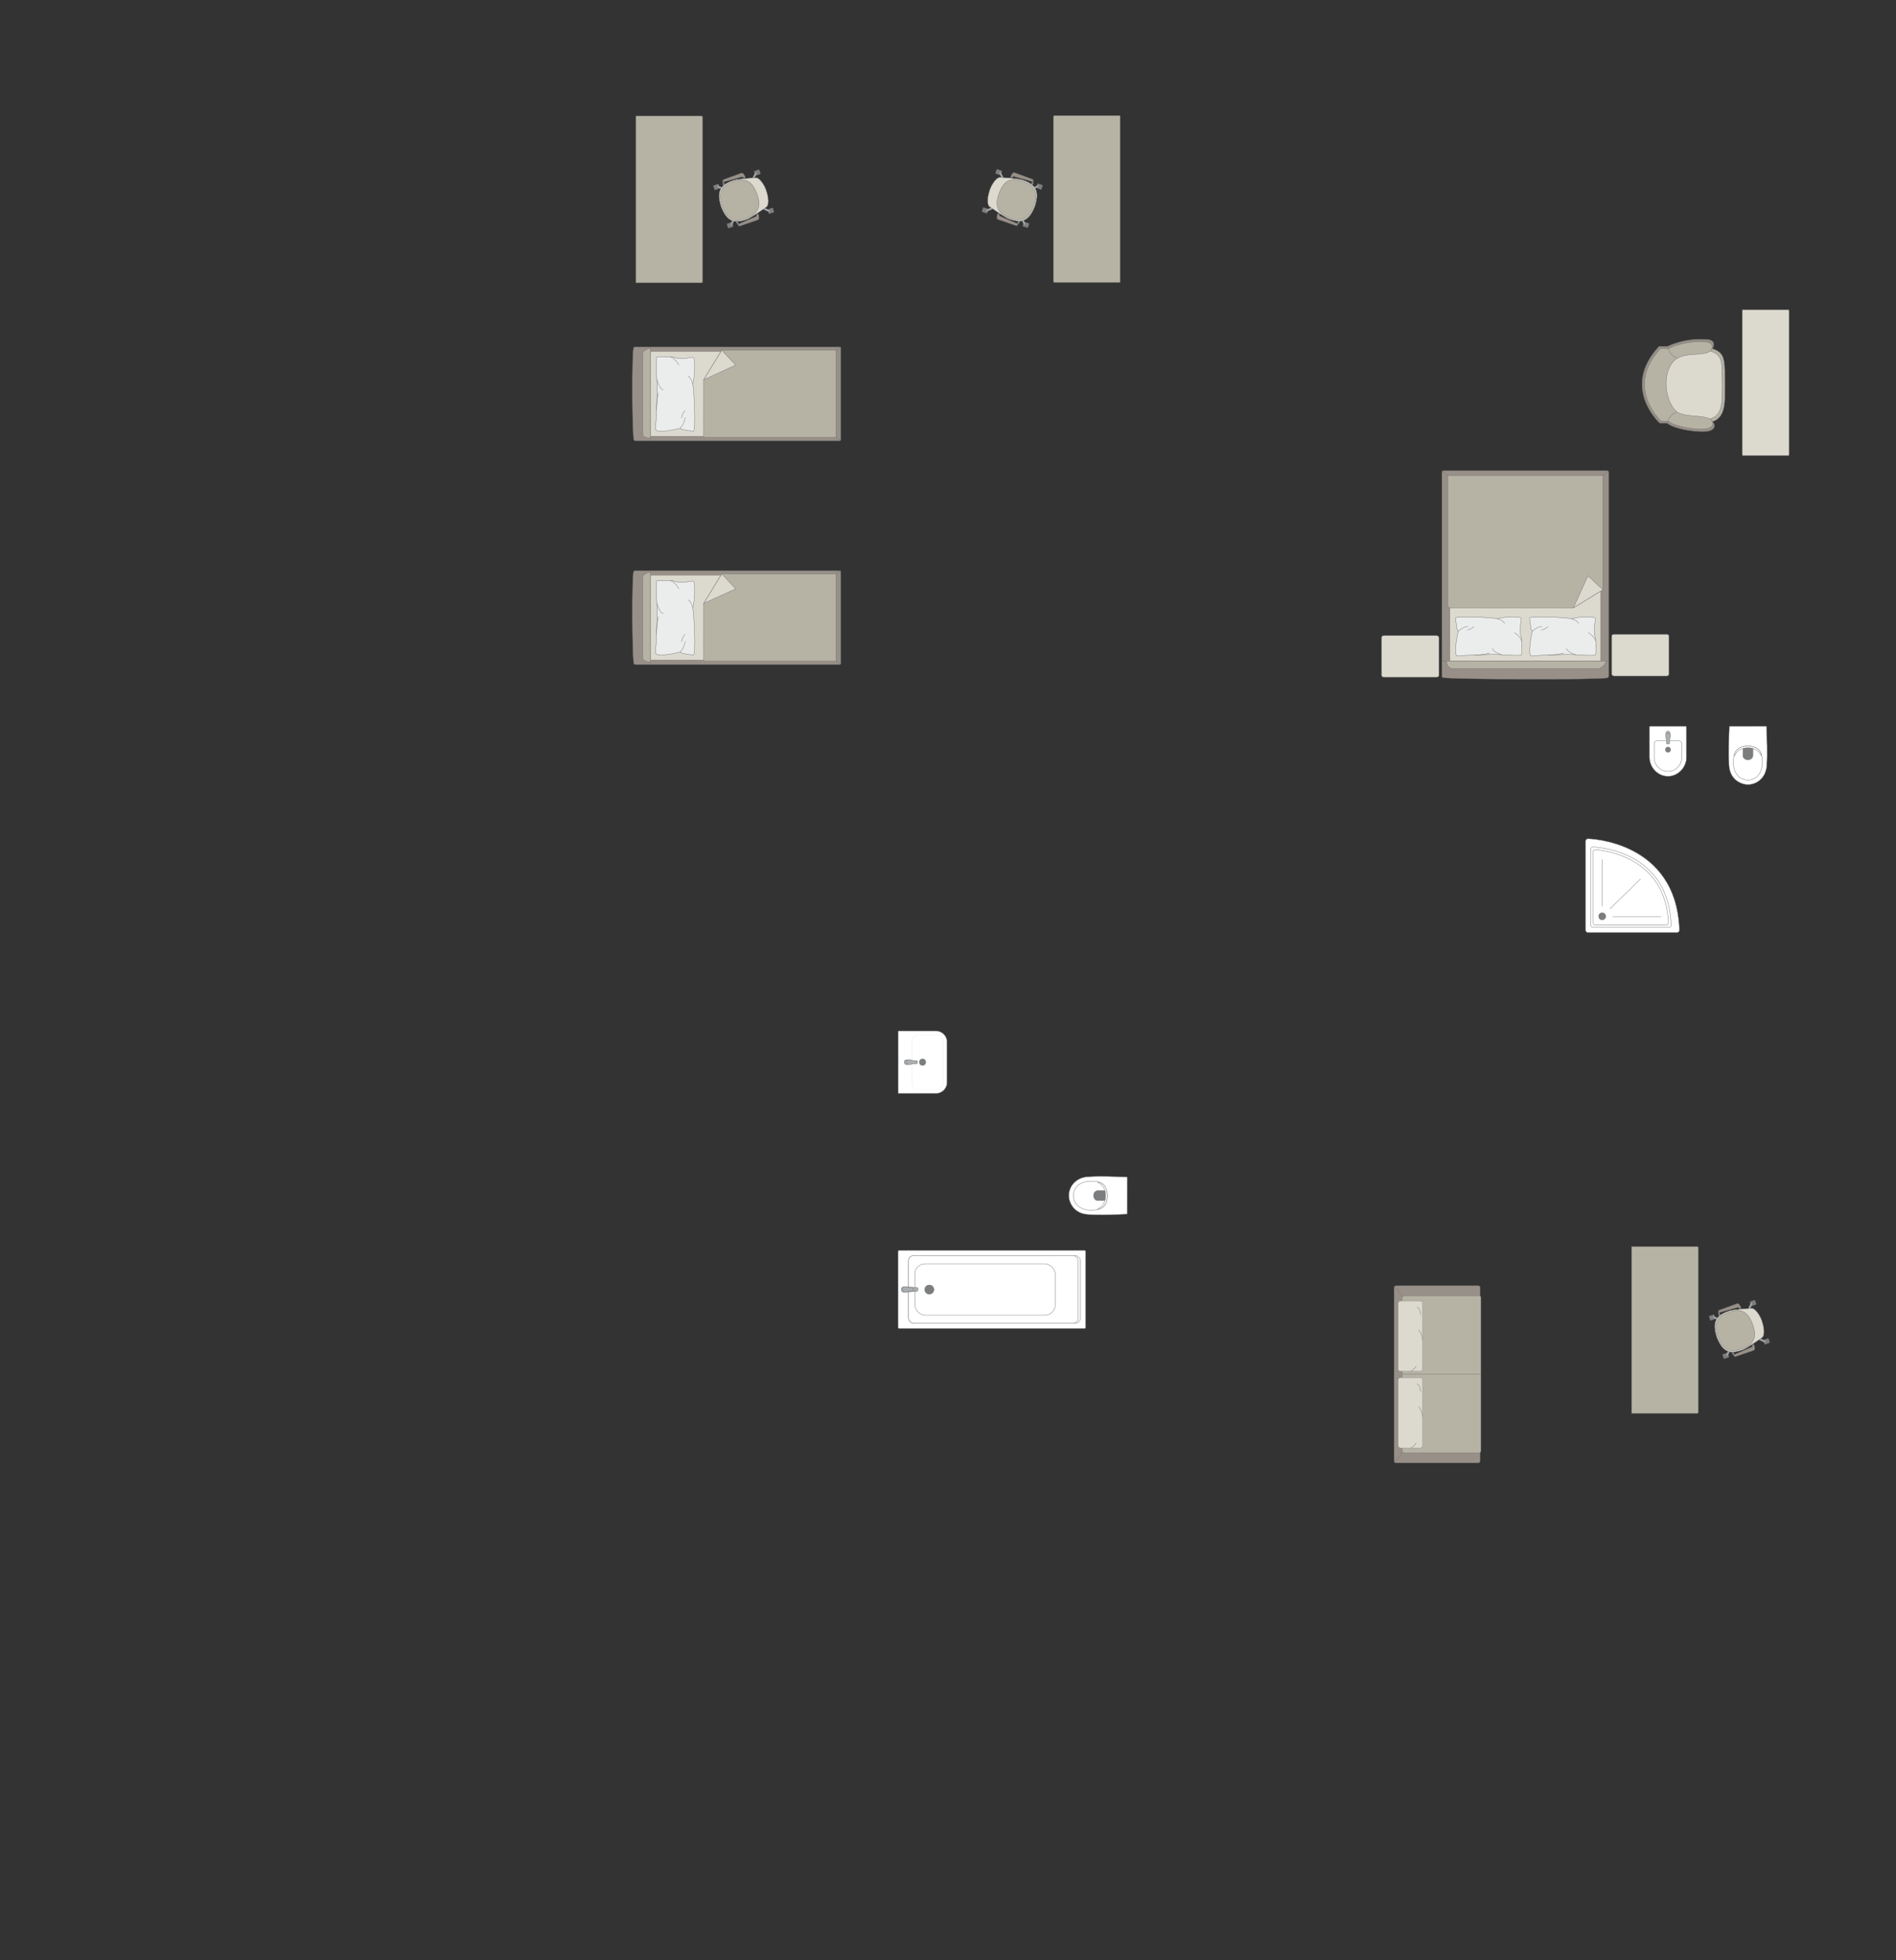 <?xml version="1.0" encoding="UTF-8"?>
<!DOCTYPE svg PUBLIC "-//W3C//DTD SVG 1.1//EN" "http://www.w3.org/Graphics/SVG/1.1/DTD/svg11.dtd">
<!-- Creator: CorelDRAW -->
<svg xmlns="http://www.w3.org/2000/svg" xml:space="preserve" width="181.878mm" height="187.994mm" version="1.1" style="shape-rendering:geometricPrecision; text-rendering:geometricPrecision; image-rendering:optimizeQuality; fill-rule:evenodd; clip-rule:evenodd"
viewBox="0 0 23311.69 24095.58"
 xmlns:xlink="http://www.w3.org/1999/xlink"
 xmlns:xodm="http://www.corel.com/coreldraw/odm/2003">
 <rect x="0" y="0" width="23311.69" height="24095.58" fill="#333333" stroke="none"/>
 <defs>
  <style type="text/css">
   <![CDATA[
    .str0 {stroke:#727271;stroke-width:4.51;stroke-miterlimit:22.926}
    .str2 {stroke:#727271;stroke-width:4.51;stroke-linejoin:round;stroke-miterlimit:22.926}
    .str1 {stroke:#727271;stroke-width:4.51;stroke-linecap:round;stroke-miterlimit:22.926}
    .str3 {stroke:#727271;stroke-width:4.51;stroke-linecap:round;stroke-linejoin:round;stroke-miterlimit:22.926}
    .fil2 {fill:none}
    .fil7 {fill:#EBECEC}
    .fil3 {fill:#DCD9CF}
    .fil1 {fill:#B6B3A5}
    .fil5 {fill:#AAAEB1}
    .fil0 {fill:#989088}
    .fil4 {fill:#7C7D7E}
    .fil6 {fill:white}
   ]]>
  </style>
 </defs>
 <g id="мебель">
  <g id="_2618301253376">
   <rect class="fil0 str0" transform="matrix(2.64351E-14 -0.998 0.815 2.1584E-14 17140.1 17984)" width="2183" height="1299.08" rx="27.3" ry="27.3"/>
   <rect class="fil1 str0" transform="matrix(2.65069E-14 -1.001 0.818 2.16598E-14 17240.9 17860.4)" width="1929.79" height="1183.89" rx="26.6" ry="26.6"/>
   <line class="fil2 str0" x1="17240.87" y1="16894.72" x2="18209.09" y2= "16894.72" />
   <line class="fil2 str0" x1="17145.24" y1="17975.63" x2="17246.35" y2= "17851.43" />
   <line class="fil2 str0" x1="17145.26" y1="15813.98" x2="17246.39" y2= "15937.97" />
   <g>
    <rect class="fil3 str1" transform="matrix(1.78927E-14 -0.676 0.63 1.66741E-14 17189.8 17800.8)" width="1280.04" height="479.85" rx="44.35" ry="44.35"/>
    <path class="fil2 str1" d="M17443.93 17292.2c0,0 37.95,44.81 47.99,121.78"/>
    <path class="fil2 str1" d="M17346.75 17800.79c0,0 46.98,-26.7 64.55,-61.86"/>
    <path class="fil2 str1" d="M17466.3 17105.56c0,0 -0.76,-67.05 -42.39,-95.64"/>
   </g>
   <g>
    <rect class="fil3 str1" transform="matrix(1.78927E-14 -0.676 0.63 1.66741E-14 17189.8 16858)" width="1280.04" height="479.85" rx="44.35" ry="44.35"/>
    <path class="fil2 str1" d="M17443.93 16349.38c0,0 37.95,44.82 47.99,121.79"/>
    <path class="fil2 str1" d="M17346.75 16857.98c0,0 46.98,-26.7 64.55,-61.86"/>
    <path class="fil2 str1" d="M17466.3 16162.75c0,0 -0.76,-67.05 -42.39,-95.64"/>
   </g>
  </g>
  <path class="fil1 str0" d="M20867.2 17375.08l-807.41 0 0 -2050.76 807.41 0c7.09,0 12.87,5.78 12.87,12.87l0 2025.02c0,7.09 -5.78,12.87 -12.87,12.87z"/>
  <g id="_2618301257792">
   <rect class="fil4 str2" transform="matrix(0.02 0.057 -0.057 0.02 21074.2 16157.8)" width="972.15" height="1113.46" rx="48.09" ry="48.09"/>
   <rect class="fil4 str2" transform="matrix(0.02 0.057 -0.057 0.02 21240.5 16628.4)" width="972.15" height="1113.46" rx="48.09" ry="48.09"/>
   <rect class="fil4 str2" transform="matrix(0.02 0.057 -0.057 0.02 21575.6 15980.6)" width="972.15" height="1113.46" rx="48.09" ry="48.09"/>
   <rect class="fil4 str2" transform="matrix(0.02 0.057 -0.057 0.02 21742 16451.1)" width="972.15" height="1113.46" rx="48.09" ry="48.09"/>
   <rect class="fil4 str2" transform="matrix(0.017 0.048 -0.049 0.017 21080.3 16175.2)" width="435.21" height="1299.97"/>
   <rect class="fil4 str2" transform="matrix(0.017 0.048 -0.049 0.017 21246.7 16645.8)" width="435.21" height="1299.97"/>
   <rect class="fil4 str2" transform="matrix(0.017 0.048 -0.049 0.017 21748.1 16468.5)" width="435.21" height="1299.97"/>
   <rect class="fil4 str2" transform="matrix(0.017 0.048 -0.049 0.017 21581.7 15998)" width="435.21" height="1299.97"/>
   <path class="fil5 str0" d="M21540.84 16015.75l0 0c5.15,2.45 6.92,9.46 4.05,15.6l-36.08 76.94c-2.88,6.15 -10.09,8.86 -15.24,6.4l0 0c-5.14,-2.46 -7.55,-9.75 -4.58,-15.85l37.16 -76.43c2.97,-6.1 9.54,-9.11 14.69,-6.65z"/>
   <path class="fil5 str0" d="M21711.68 16499.03l0 0c2.46,-5.15 -0.56,-11.71 -6.65,-14.68l-76.43 -37.18c-6.1,-2.97 -13.41,-0.55 -15.87,4.6l0 0c-2.46,5.14 0.26,12.33 6.41,15.21l76.94 36.09c6.14,2.88 13.14,1.1 15.6,-4.05z"/>
   <path class="fil5 str0" d="M21229.2 16669.59l0 0c-5.15,-2.46 -6.93,-9.46 -4.05,-15.61l36.08 -76.94c2.87,-6.14 10.07,-8.86 15.23,-6.4l0 0c5.15,2.46 7.55,9.75 4.59,15.85l-37.17 76.43c-2.96,6.1 -9.52,9.13 -14.68,6.66z"/>
   <path class="fil5 str0" d="M21058.22 16185.89l0 0c-2.46,5.15 0.55,11.71 6.65,14.68l76.42 37.18c6.1,2.97 13.41,0.55 15.87,-4.6l0 0c2.46,-5.15 -0.26,-12.33 -6.4,-15.21l-76.94 -36.09c-6.14,-2.88 -13.15,-1.1 -15.6,4.05z"/>
   <path class="fil3 str0" d="M21664.38 16241.42l0 0c44.14,137.21 18.64,192.28 -0.87,204.2 -62.33,42.76 -177.92,124.2 -232.31,146.81 -163.04,60.55 -251.29,29.4 -323.16,-154.34l0 0c-40.53,-135.22 -55.6,-256.58 154.36,-323.16 47.32,-15.88 183.94,-26.98 277.53,-31.24 36.68,-1.41 97.81,77.21 124.46,157.73z"/>
   <path class="fil1 str0" d="M21550.17 16286.01l0 0c34.75,98.31 58.78,228.18 -135.16,296.74l0 0c-140.31,49.6 -232.61,21.08 -292.84,-149.27l0 0c-52.56,-148.71 -27.8,-243.4 133.82,-300.54l0 0c135.79,-48 230.65,-26.65 294.17,153.06z"/>
   <path class="fil0 str0" d="M21384.05 16086.05l21.97 -7.77c0,0 -20.33,-61.87 -48.44,-51.94 -28.11,9.93 -223.01,81.38 -223.01,81.38 -11.95,4.52 -4.29,30.16 9.36,26.49l223.99 -61.92c3.64,-1.06 12.7,1.51 16.12,13.75z"/>
   <path class="fil4 str2" d="M21143.93 16134.21c0,0 -0.63,16.03 8.47,33.65l-14.2 11.71c0,0 -17.65,-30.75 -8.45,-55.24l14.18 9.88z"/>
   <path class="fil5 str0" d="M21147.88 16157.16c0,0 -10.37,7.86 -17.38,3.9 1.96,6.64 4.69,12.82 7.68,18.48l14.23 -11.68 -4.52 -10.7z"/>
   <polygon class="fil4 str2" points="21391.52,16094.17 21388.13,16084.6 21403.35,16079.22 21408.12,16092.73 "/>
   <path class="fil0 str0" d="M21543.67 16537.78l21.97 -7.75c0,0 23.08,60.89 -5.02,70.83 -28.11,9.93 -224.62,76.86 -224.62,76.86 -12.13,3.97 -22.29,-20.76 -9.37,-26.49l213.15 -92.6c3.5,-1.46 8.93,-9.16 3.9,-20.84z"/>
   <path class="fil4 str2" d="M21326.62 16651.22c0,0 -10.39,-11.48 -14.38,-30.9l-18.44 -0.01c0,0 5.46,34.25 28.01,47.51l4.82 -16.6z"/>
   <path class="fil5 str0" d="M21315.28 16630.9c0,0 -13.01,0.41 -15.97,7.9 -2.65,-6.41 -4.27,-12.15 -5.5,-18.43l18.43 -0.04 3.04 10.57z"/>
   <polygon class="fil4 str2" points="21544.38,16526.77 21547.76,16536.34 21562.97,16530.96 21558.19,16517.45 "/>
  </g>
  <g id="_2618301267056">
   <path class="fil6 str1" d="M19524.46 11464.41l1094.73 0c16.19,0 29.4,-13.23 29.4,-29.42 0,0 0,0 0,0 -33.93,-1106.05 -1124.13,-1124.13 -1124.13,-1124.13l0 0c-16.19,0 -29.42,13.24 -29.42,29.4l0 1094.73c0,16.19 13.23,29.42 29.42,29.42z"/>
   <path class="fil6 str0" d="M19584.61 11400.03l937.11 0c13.86,0 25.17,-11.33 25.17,-25.17 0,0 0,0 0,0 -29.04,-946.81 -962.28,-962.29 -962.28,-962.29l0 0c-13.86,0 -25.17,11.33 -25.17,25.17l0 937.12c0,13.84 11.32,25.17 25.17,25.17z"/>
   <path class="fil6 str0" d="M19612.89 11369.95l877.49 0c12.86,0 23.35,-10.51 23.35,-23.37 0,0 0,0 0,0 -33.73,-866.89 -900.85,-901.11 -900.85,-901.11l0 0c-12.88,0 -23.38,10.55 -23.38,23.39l0 877.72c0,12.82 10.5,23.37 23.38,23.37z"/>
   <circle class="fil4 str0" cx="19699.27" cy="11264.62" r="43.18"/>
   <line class="fil2 str1" x1="19796.62" y1="11171.36" x2="20169.83" y2= "10806.07" />
   <line class="fil2 str1" x1="19829.42" y1="11270.87" x2="20420.91" y2= "11270.87" />
   <line class="fil2 str1" x1="19700.49" y1="11140.82" x2="19700.49" y2= "10567.43" />
  </g>
  <g id="_2618301264416">
   <path class="fil6 str0" d="M21265.81 8928.21l447.13 -0.78c3.86,0 6.17,2.79 6.29,6.13 5.83,161.39 13.23,318.33 4.18,465.61 -6.13,171.7 -131.85,241.19 -216.66,245.36 -86,7.9 -242.59,-52.29 -248.4,-245.36 -10.7,-153.79 -1.47,-310.41 4.17,-465.61 0.19,-2.08 0.32,-5.31 3.29,-5.34z"/>
   <path class="fil6 str0" d="M21338.85 9241.82c51.26,-94.87 249.41,-94.87 304.04,0 48.21,95.19 42.99,337.55 -145.94,347.33 -203.83,0 -209.46,-254.31 -158.1,-347.33z"/>
   <path class="fil4 str0" d="M21490.86 9192.22l49.87 0c7,0.03 10.95,5.78 10.97,11.28 0.15,29.44 0.31,58.88 0.46,88.32 -9.56,67.53 -116.47,63.71 -122.66,-0.55 0.17,-29.25 0.35,-58.51 0.51,-87.76 -0.19,-5.33 2.61,-11.11 7.57,-11.27l53.27 -0.03z"/>
   <path class="fil6 str0" d="M21335.7 9276.73l-15.7 16.69c13.24,-65.65 54.4,-119.44 170.6,-122.75 106.33,5.88 154.29,44.81 169.64,121.28l-15.6 -17.29c-25.76,-54.74 -90.64,-83.41 -153.76,-82.44 -59.7,-1.06 -127.39,24.93 -155.18,84.52z"/>
  </g>
  <g id="_2618301269936">
   <path class="fil6 str0" d="M20289.58 8927.81l434.02 0c6.47,0 11.78,5.31 11.78,11.79l0 369.35c0,125.16 -102.37,234.08 -227.51,234.08l0 0c-125.13,0 -227.51,-108.91 -227.51,-234.08l0 -371.93c0,-5.06 4.15,-9.22 9.22,-9.22z"/>
   <path class="fil6 str0" d="M20380.96 9104.14l254.37 0c23.42,0 42.57,19.14 42.57,42.55l0 166.39c0,93.36 -76.38,169.74 -169.74,169.74l-0.03 0c-93.36,0 -169.74,-76.38 -169.74,-169.74l0 -166.39c0,-23.42 19.15,-42.55 42.57,-42.55z"/>
   <ellipse class="fil4 str0" cx="20508.42" cy="9215.62" rx="32.35" ry="32.36"/>
   <g>
    <circle class="fil5 str0" transform="matrix(1.80599E-15 0.08 0.08 -2.48551E-15 20508.1 9012.58)" r="370.21"/>
    <path class="fil5 str0" d="M20488.78 9101.97l0 33.12c0,6.64 7.13,12.06 15.84,12.06l6.87 0c8.72,0 15.84,-5.42 15.84,-12.06l0 -33.26c0,-21.3 35.81,-89.04 -15.84,-89.04l-6.87 0c-48.8,0 -15.84,67.74 -15.84,89.18z"/>
   </g>
  </g>
  <g id="_2618301268928">
   <path class="fil6 str0" d="M13858.4 14923.06l0.78 -447.13c0,-3.86 -2.79,-6.17 -6.13,-6.29 -161.39,-5.83 -318.33,-13.23 -465.61,-4.18 -171.7,6.13 -241.19,131.85 -245.36,216.66 -7.9,86 52.29,242.59 245.36,248.4 153.79,10.7 310.41,1.47 465.61,-4.17 2.08,-0.19 5.31,-0.32 5.34,-3.29z"/>
   <path class="fil6 str0" d="M13544.79 14850.02c94.87,-51.26 94.87,-249.41 0,-304.04 -95.19,-48.21 -337.55,-42.99 -347.33,145.94 0,203.83 254.31,209.46 347.33,158.1z"/>
   <path class="fil4 str0" d="M13594.39 14698.01l0 -49.87c-0.03,-7 -5.78,-10.95 -11.28,-10.97 -29.44,-0.15 -58.88,-0.31 -88.32,-0.46 -67.53,9.56 -63.71,116.47 0.55,122.66 29.25,-0.17 58.51,-0.35 87.76,-0.51 5.33,0.19 11.11,-2.61 11.27,-7.57l0.03 -53.27z"/>
   <path class="fil6 str0" d="M13509.88 14853.17l-16.69 15.7c65.65,-13.24 119.44,-54.4 122.75,-170.6 -5.88,-106.33 -44.81,-154.29 -121.28,-169.64l17.29 15.6c54.74,25.76 83.41,90.64 82.44,153.76 1.06,59.7 -24.93,127.39 -84.52,155.18z"/>
  </g>
  <g id="_2618301271184">
   <path class="fil6 str0" d="M11644.36 12810.56l0 494.94c0,75.17 -61.48,136.66 -136.66,136.66l-461.37 0c-2.42,0 -4.38,-1.96 -4.38,-4.38l0 -760.27c0,-2.42 1.96,-4.38 4.38,-4.38l460.59 0c75.6,0 137.44,61.84 137.44,137.44z"/>
   <rect class="fil6 str0" transform="matrix(2.66633E-15 -0.101 0.162 4.2773E-15 11215.6 13394.4)" width="6674.04" height="2322.65" rx="594.99" ry="594.99"/>
   <circle class="fil4 str0" transform="matrix(4.43952E-15 -0.168 0.167 4.4176E-15 11343.2 13057.6)" r="249.1"/>
   <g>
    <ellipse class="fil5 str0" cx="11146.56" cy="13057.57" rx="29.64" ry="29.59"/>
    <path class="fil5 str0" d="M11235.95 13076.91l33.12 0c6.64,0 12.06,-7.13 12.06,-15.84l0 -6.87c0,-8.72 -5.42,-15.84 -12.06,-15.84l-33.26 0c-21.3,0 -89.04,-35.81 -89.04,15.84l0 6.87c0,48.8 67.74,15.84 89.18,15.84z"/>
   </g>
  </g>
  <g id="_2618301272528">
   <rect class="fil6 str0" x="11041.23" y="15371.36" width="2307.1" height="961.29" rx="14.55" ry="14.53"/>
   <rect class="fil6 str2" x="11170.15" y="15435.61" width="2113.91" height="832.59" rx="65.04" ry="64.38"/>
   <rect class="fil6 str0" x="11170.15" y="15435.61" width="2084.95" height="832.59" rx="64.15" ry="64.38"/>
   <rect class="fil6 str0" x="11247.94" y="15535.9" width="1726.27" height="632.79" rx="129.9" ry="125.56"/>
   <ellipse class="fil4 str0" cx="11426.16" cy="15853.29" rx="56.5" ry="56.48"/>
   <g>
    <path class="fil5 str0" d="M11105.56 15819.87l161.13 5.92c15.82,0.59 21.8,14.21 21.8,26.11l0 0c0,11.22 -9.2,24.06 -19.91,24.54l-163.02 7.49c-13.62,0.62 -24.79,-14.42 -24.79,-32.03l0 0c0,-17.62 11.16,-32.53 24.79,-32.03z"/>
    <path class="fil5 str0" d="M11119.76 15820.4l89.62 9.74c10.25,1.12 21.74,4.78 21.74,21.76l0 0c0,16.52 -13.37,20.7 -21.74,21.61l-87.94 9.69c-11.92,1.31 -25.93,-12.37 -25.93,-31.3l0 0c0,-19.01 13,-32.74 24.25,-31.5z"/>
   </g>
  </g>
  <g id="_2618301275648">
   <g>
    <path class="fil0 str0" d="M7793.9 8158.76c-22.16,-49.35 -28.19,-1084.81 -2.46,-1133.29 0,-5.5 13,-9.98 22.66,-9.98l2506.3 0c9.68,0 17.61,4.49 17.61,9.98l0 1133.58c0,5.5 -7.93,9.98 -17.61,9.98l-2321.39 0 -184.91 0c-9.68,0 -20.2,-4.79 -20.2,-10.28z"/>
    <line class="fil2 str0" x1="7998.79" y1="8169.04" x2="7998.79" y2= "7015.49" />
    <polygon class="fil3 str0" points="7998.79,7069.8 10257.43,7069.8 10257.43,8114.01 7998.79,8114.01 "/>
    <line class="fil2 str0" x1="10332.27" y1="8166.42" x2="10257.43" y2= "8114.01" />
    <line class="fil2 str0" x1="10257.43" y1="7069.8" x2="10331.41" y2= "7017.71" />
    <path class="fil1 str0" d="M7998.79 8136.96c-43.08,-0.27 -92.42,-14.97 -94.3,-40.89l0 -1009.09c0.72,-29.84 94.3,-62.41 94.3,-47.97l0 1097.95z"/>
    <path class="fil1 str0" d="M8874.11 7055.52l1403.9 0 0 1072.62 -1607.79 0c-14.55,-0.5 -18.2,-9.31 -18.2,-17.67 0,-347.6 0,-344.32 0,-691.92 40.63,-66.42 190.68,-311.68 222.1,-363.02z"/>
    <polygon class="fil3 str2" points="8874.12,7055.53 9045.7,7238.54 8652.02,7418.54 "/>
   </g>
   <g>
    <path class="fil7 str3" d="M8061.6 8030.36c-5.55,-11.39 3.36,-83.81 6.7,-125.84 0,0 12.89,-350.26 11.3,-384.57 3.26,-43.44 -22.52,-342.8 -6.11,-374.25 5.55,-16.96 103.6,-8.57 103.6,-8.57 0,0 78.39,-5.82 123.66,10.22 45.28,16.03 127.61,8.84 127.61,8.84 0,0 87.34,-16.76 91.05,-12.6 16.14,2.29 19.16,46.58 19.16,46.58 0,0 11.36,160.18 -20.96,285.55 13.37,21.56 42.05,588.25 6.33,577.6l-128.95 -20.56 -31.79 -17.23c0,0 -283.31,71.43 -301.61,14.83z"/>
    <path class="fil2 str3" d="M8154.85 7542.79c-47.53,-8.09 -77.98,-125.26 -77.98,-125.26"/>
    <path class="fil2 str3" d="M8346.98 7238.1c-53.14,-91.59 -102.76,-98.24 -102.76,-98.24"/>
    <path class="fil2 str3" d="M8460.44 7374.76c43.16,20.74 57.18,100.96 57.18,100.96"/>
    <path class="fil2 str3" d="M8363.21 8015.53c58.4,-65.56 59.63,-133.59 59.63,-133.59"/>
    <path class="fil2 str3" d="M8379.41 7889.01c14.69,-70.44 43.44,-89.08 43.44,-89.08"/>
    <path class="fil2 str3" d="M8072.23 7793.56c-0.4,-124.98 23.28,-212.1 23.28,-212.1"/>
   </g>
  </g>
  <g id="_2618301278960">
   <g>
    <path class="fil0 str0" d="M7793.9 5408.11c-22.16,-49.35 -28.19,-1084.81 -2.46,-1133.29 0,-5.5 13,-9.98 22.66,-9.98l2506.3 0c9.68,0 17.61,4.49 17.61,9.98l0 1133.58c0,5.5 -7.93,9.98 -17.61,9.98l-2321.39 0 -184.91 0c-9.68,0 -20.2,-4.79 -20.2,-10.28z"/>
    <line class="fil2 str0" x1="7998.79" y1="5418.39" x2="7998.79" y2= "4264.84" />
    <polygon class="fil3 str0" points="7998.79,4319.15 10257.43,4319.15 10257.43,5363.35 7998.79,5363.35 "/>
    <line class="fil2 str0" x1="10332.27" y1="5415.76" x2="10257.43" y2= "5363.35" />
    <line class="fil2 str0" x1="10257.43" y1="4319.15" x2="10331.41" y2= "4267.06" />
    <path class="fil1 str0" d="M7998.79 5386.31c-43.08,-0.27 -92.42,-14.97 -94.3,-40.89l0 -1009.09c0.72,-29.84 94.3,-62.41 94.3,-47.97l0 1097.95z"/>
    <path class="fil1 str0" d="M8874.11 4304.87l1403.9 0 0 1072.62 -1607.79 0c-14.55,-0.5 -18.2,-9.31 -18.2,-17.67 0,-347.6 0,-344.32 0,-691.92 40.63,-66.42 190.68,-311.68 222.1,-363.02z"/>
    <polygon class="fil3 str2" points="8874.12,4304.88 9045.7,4487.89 8652.02,4667.89 "/>
   </g>
   <g>
    <path class="fil7 str3" d="M8061.6 5279.71c-5.55,-11.39 3.36,-83.81 6.7,-125.84 0,0 12.89,-350.26 11.3,-384.57 3.26,-43.44 -22.52,-342.8 -6.11,-374.25 5.55,-16.96 103.6,-8.57 103.6,-8.57 0,0 78.39,-5.82 123.66,10.22 45.28,16.03 127.61,8.84 127.61,8.84 0,0 87.34,-16.76 91.05,-12.6 16.14,2.29 19.16,46.58 19.16,46.58 0,0 11.36,160.18 -20.96,285.55 13.37,21.56 42.05,588.25 6.33,577.6l-128.95 -20.56 -31.79 -17.23c0,0 -283.31,71.43 -301.61,14.83z"/>
    <path class="fil2 str3" d="M8154.85 4792.14c-47.53,-8.09 -77.98,-125.26 -77.98,-125.26"/>
    <path class="fil2 str3" d="M8346.98 4487.45c-53.14,-91.59 -102.76,-98.24 -102.76,-98.24"/>
    <path class="fil2 str3" d="M8460.44 4624.11c43.16,20.74 57.18,100.96 57.18,100.96"/>
    <path class="fil2 str3" d="M8363.21 5264.88c58.4,-65.56 59.63,-133.59 59.63,-133.59"/>
    <path class="fil2 str3" d="M8379.41 5138.36c14.69,-70.44 43.44,-89.08 43.44,-89.08"/>
    <path class="fil2 str3" d="M8072.23 5042.91c-0.4,-124.98 23.28,-212.1 23.28,-212.1"/>
   </g>
  </g>
  <path class="fil1 str0" d="M8624.93 3476.79l-807.41 0 0 -2050.76 807.41 0c7.09,0 12.87,5.78 12.87,12.87l0 2025.02c0,7.09 -5.78,12.87 -12.87,12.87z"/>
  <g id="_2618301227408">
   <rect class="fil4 str2" transform="matrix(0.02 0.057 -0.057 0.02 8831.91 2259.55)" width="972.15" height="1113.46" rx="48.09" ry="48.09"/>
   <rect class="fil4 str2" transform="matrix(0.02 0.057 -0.057 0.02 8998.25 2730.11)" width="972.15" height="1113.46" rx="48.09" ry="48.09"/>
   <rect class="fil4 str2" transform="matrix(0.02 0.057 -0.057 0.02 9333.33 2082.3)" width="972.15" height="1113.46" rx="48.09" ry="48.09"/>
   <rect class="fil4 str2" transform="matrix(0.02 0.057 -0.057 0.02 9499.67 2552.86)" width="972.15" height="1113.46" rx="48.09" ry="48.09"/>
   <rect class="fil4 str2" transform="matrix(0.017 0.048 -0.049 0.017 8838.05 2276.91)" width="435.21" height="1299.97"/>
   <rect class="fil4 str2" transform="matrix(0.017 0.048 -0.049 0.017 9004.39 2747.47)" width="435.21" height="1299.97"/>
   <rect class="fil4 str2" transform="matrix(0.017 0.048 -0.049 0.017 9505.81 2570.22)" width="435.21" height="1299.97"/>
   <rect class="fil4 str2" transform="matrix(0.017 0.048 -0.049 0.017 9339.47 2099.66)" width="435.21" height="1299.97"/>
   <path class="fil5 str0" d="M9298.56 2117.46l0 0c5.15,2.45 6.92,9.46 4.05,15.6l-36.08 76.94c-2.88,6.15 -10.09,8.86 -15.24,6.4l0 0c-5.14,-2.46 -7.55,-9.75 -4.58,-15.85l37.16 -76.43c2.97,-6.1 9.54,-9.11 14.69,-6.65z"/>
   <path class="fil5 str0" d="M9469.4 2600.74l0 0c2.46,-5.15 -0.56,-11.71 -6.65,-14.68l-76.43 -37.18c-6.1,-2.97 -13.41,-0.55 -15.87,4.6l0 0c-2.46,5.14 0.26,12.33 6.41,15.21l76.94 36.09c6.14,2.88 13.14,1.1 15.6,-4.05z"/>
   <path class="fil5 str0" d="M8986.92 2771.3l0 0c-5.15,-2.46 -6.93,-9.46 -4.05,-15.61l36.08 -76.94c2.87,-6.14 10.07,-8.86 15.23,-6.4l0 0c5.15,2.46 7.55,9.75 4.59,15.85l-37.17 76.43c-2.96,6.1 -9.52,9.13 -14.68,6.66z"/>
   <path class="fil5 str0" d="M8815.94 2287.6l0 0c-2.46,5.15 0.55,11.71 6.65,14.68l76.42 37.18c6.1,2.97 13.41,0.55 15.87,-4.6l0 0c2.46,-5.15 -0.26,-12.33 -6.4,-15.21l-76.94 -36.09c-6.14,-2.88 -13.15,-1.1 -15.6,4.05z"/>
   <path class="fil3 str0" d="M9422.11 2343.13l0 0c44.14,137.21 18.64,192.28 -0.87,204.2 -62.33,42.76 -177.92,124.2 -232.31,146.81 -163.04,60.55 -251.29,29.4 -323.16,-154.34l0 0c-40.53,-135.22 -55.6,-256.58 154.36,-323.16 47.32,-15.88 183.94,-26.98 277.53,-31.24 36.68,-1.41 97.81,77.21 124.46,157.73z"/>
   <path class="fil1 str0" d="M9307.89 2387.72l0 0c34.75,98.31 58.78,228.18 -135.16,296.74l0 0c-140.31,49.6 -232.61,21.08 -292.84,-149.27l0 0c-52.56,-148.71 -27.8,-243.4 133.82,-300.54l0 0c135.79,-48 230.65,-26.65 294.17,153.06z"/>
   <path class="fil0 str0" d="M9141.77 2187.76l21.97 -7.77c0,0 -20.33,-61.87 -48.44,-51.94 -28.11,9.93 -223.01,81.38 -223.01,81.38 -11.95,4.52 -4.29,30.16 9.36,26.49l223.99 -61.92c3.64,-1.06 12.7,1.51 16.12,13.75z"/>
   <path class="fil4 str2" d="M8901.65 2235.93c0,0 -0.63,16.03 8.47,33.65l-14.2 11.71c0,0 -17.65,-30.75 -8.45,-55.24l14.18 9.88z"/>
   <path class="fil5 str0" d="M8905.6 2258.87c0,0 -10.37,7.86 -17.38,3.9 1.96,6.64 4.69,12.82 7.68,18.48l14.23 -11.68 -4.52 -10.7z"/>
   <polygon class="fil4 str2" points="9149.24,2195.88 9145.86,2186.31 9161.07,2180.93 9165.84,2194.44 "/>
   <path class="fil0 str0" d="M9301.39 2639.49l21.97 -7.75c0,0 23.08,60.89 -5.02,70.83 -28.11,9.93 -224.62,76.86 -224.62,76.86 -12.13,3.97 -22.29,-20.76 -9.37,-26.49l213.15 -92.6c3.5,-1.46 8.93,-9.16 3.9,-20.84z"/>
   <path class="fil4 str2" d="M9084.35 2752.93c0,0 -10.39,-11.48 -14.38,-30.9l-18.44 -0.01c0,0 5.46,34.25 28.01,47.51l4.82 -16.6z"/>
   <path class="fil5 str0" d="M9073 2732.61c0,0 -13.01,0.41 -15.97,7.9 -2.65,-6.41 -4.27,-12.15 -5.5,-18.43l18.43 -0.04 3.04 10.57z"/>
   <polygon class="fil4 str2" points="9302.1,2628.48 9305.48,2638.05 9320.7,2632.67 9315.91,2619.16 "/>
  </g>
  <path class="fil1 str0" d="M12964.96 3472.04l807.41 0 0 -2050.76 -807.41 0c-7.09,0 -12.87,5.78 -12.87,12.87l0 2025.02c0,7.09 5.78,12.87 12.87,12.87z"/>
  <g id="_2618060368192">
   <rect class="fil4 str2" transform="matrix(-0.02 0.057 0.057 0.02 12758 2254.81)" width="972.15" height="1113.46" rx="48.09" ry="48.09"/>
   <rect class="fil4 str2" transform="matrix(-0.02 0.057 0.057 0.02 12591.6 2725.37)" width="972.15" height="1113.46" rx="48.09" ry="48.09"/>
   <rect class="fil4 str2" transform="matrix(-0.02 0.057 0.057 0.02 12256.6 2077.56)" width="972.15" height="1113.46" rx="48.09" ry="48.09"/>
   <rect class="fil4 str2" transform="matrix(-0.02 0.057 0.057 0.02 12090.2 2548.12)" width="972.15" height="1113.46" rx="48.09" ry="48.09"/>
   <rect class="fil4 str2" transform="matrix(-0.017 0.048 0.049 0.017 12751.8 2272.17)" width="435.21" height="1299.97"/>
   <rect class="fil4 str2" transform="matrix(-0.017 0.048 0.049 0.017 12585.5 2742.73)" width="435.21" height="1299.97"/>
   <rect class="fil4 str2" transform="matrix(-0.017 0.048 0.049 0.017 12084.1 2565.48)" width="435.21" height="1299.97"/>
   <rect class="fil4 str2" transform="matrix(-0.017 0.048 0.049 0.017 12250.4 2094.92)" width="435.21" height="1299.97"/>
   <path class="fil5 str0" d="M12291.33 2112.71l0 0c-5.15,2.45 -6.92,9.46 -4.05,15.6l36.08 76.94c2.88,6.15 10.09,8.86 15.24,6.4l0 0c5.14,-2.46 7.55,-9.75 4.58,-15.85l-37.16 -76.43c-2.97,-6.1 -9.54,-9.11 -14.69,-6.65z"/>
   <path class="fil5 str0" d="M12120.49 2596l0 0c-2.46,-5.15 0.56,-11.71 6.65,-14.68l76.43 -37.18c6.1,-2.97 13.41,-0.55 15.87,4.6l0 0c2.46,5.14 -0.26,12.33 -6.41,15.21l-76.94 36.09c-6.14,2.88 -13.14,1.1 -15.6,-4.05z"/>
   <path class="fil5 str0" d="M12602.97 2766.56l0 0c5.15,-2.46 6.93,-9.46 4.05,-15.61l-36.08 -76.94c-2.87,-6.14 -10.07,-8.86 -15.23,-6.4l0 0c-5.15,2.46 -7.55,9.75 -4.59,15.85l37.17 76.43c2.96,6.1 9.52,9.13 14.68,6.66z"/>
   <path class="fil5 str0" d="M12773.95 2282.86l0 0c2.46,5.15 -0.55,11.71 -6.65,14.68l-76.42 37.18c-6.1,2.97 -13.41,0.55 -15.87,-4.6l0 0c-2.46,-5.15 0.26,-12.33 6.4,-15.21l76.94 -36.09c6.14,-2.88 13.15,-1.1 15.6,4.05z"/>
   <path class="fil3 str0" d="M12167.78 2338.39l0 0c-44.14,137.21 -18.64,192.28 0.87,204.2 62.33,42.76 177.92,124.2 232.31,146.81 163.04,60.55 251.29,29.4 323.16,-154.34l0 0c40.53,-135.22 55.6,-256.58 -154.36,-323.16 -47.32,-15.88 -183.94,-26.98 -277.53,-31.24 -36.68,-1.41 -97.81,77.21 -124.46,157.73z"/>
   <path class="fil1 str0" d="M12282 2382.98l0 0c-34.75,98.31 -58.78,228.18 135.16,296.74l0 0c140.31,49.6 232.61,21.08 292.84,-149.27l0 0c52.56,-148.71 27.8,-243.4 -133.82,-300.54l0 0c-135.79,-48 -230.65,-26.65 -294.17,153.06z"/>
   <path class="fil0 str0" d="M12448.12 2183.02l-21.97 -7.77c0,0 20.33,-61.87 48.44,-51.94 28.11,9.93 223.01,81.38 223.01,81.38 11.95,4.52 4.29,30.16 -9.36,26.49l-223.99 -61.92c-3.64,-1.06 -12.7,1.51 -16.12,13.75z"/>
   <path class="fil4 str2" d="M12688.24 2231.18c0,0 0.63,16.03 -8.47,33.65l14.2 11.71c0,0 17.65,-30.75 8.45,-55.24l-14.18 9.88z"/>
   <path class="fil5 str0" d="M12684.29 2254.13c0,0 10.37,7.86 17.38,3.9 -1.96,6.64 -4.69,12.82 -7.68,18.48l-14.23 -11.68 4.52 -10.7z"/>
   <polygon class="fil4 str2" points="12440.65,2191.14 12444.03,2181.57 12428.82,2176.18 12424.05,2189.69 "/>
   <path class="fil0 str0" d="M12288.5 2634.75l-21.97 -7.75c0,0 -23.08,60.89 5.02,70.83 28.11,9.93 224.62,76.86 224.62,76.86 12.13,3.97 22.29,-20.76 9.37,-26.49l-213.15 -92.6c-3.5,-1.46 -8.93,-9.16 -3.9,-20.84z"/>
   <path class="fil4 str2" d="M12505.54 2748.19c0,0 10.39,-11.48 14.38,-30.9l18.44 -0.01c0,0 -5.46,34.25 -28.01,47.51l-4.82 -16.6z"/>
   <path class="fil5 str0" d="M12516.89 2727.86c0,0 13.01,0.41 15.97,7.9 2.65,-6.41 4.27,-12.15 5.5,-18.43l-18.43 -0.04 -3.04 10.57z"/>
   <polygon class="fil4 str2" points="12287.79,2623.74 12284.41,2633.31 12269.19,2627.93 12273.98,2614.42 "/>
  </g>
  <rect class="fil3 str0" x="19815.63" y="7797.25" width="704.95" height="512.69" rx="27.4" ry="22.78"/>
  <rect class="fil3 str0" x="16986.54" y="7813.31" width="704.95" height="512.69" rx="27.4" ry="22.78"/>
  <g id="_2618060378608">
   <g>
    <path class="fil0 str0" d="M17746.56 8330.53c87.72,22.16 1928.54,28.19 2014.73,2.46 9.77,0 17.75,-13 17.75,-22.66l0 -2506.3c0,-9.68 -7.99,-17.61 -17.75,-17.61l-2015.25 0c-9.77,0 -17.75,7.93 -17.75,17.61l0 2321.39 0 184.91c0,9.68 8.51,20.2 18.28,20.2z"/>
    <line class="fil2 str0" x1="17728.28" y1="8125.63" x2="19779.04" y2= "8125.63" />
    <polygon class="fil3 str0" points="19682.48,8125.63 19682.48,5866.99 17826.13,5866.99 17826.13,8125.63 "/>
    <line class="fil2 str0" x1="17732.95" y1="5792.15" x2="17826.13" y2= "5866.99" />
    <line class="fil2 str0" x1="19682.48" y1="5866.99" x2="19775.1" y2= "5793.01" />
    <path class="fil1 str0" d="M17785.32 8125.63c0.47,43.08 26.61,92.42 72.67,94.3l1793.95 0c53.04,-0.72 110.93,-94.3 85.29,-94.3l-1951.91 0z"/>
    <path class="fil1 str0" d="M19707.87 7250.33l0 -1403.91 -1906.88 0 0 1596.42c-0.08,14.56 11.19,29.12 25.13,29.58 617.97,0 900.76,0 1518.73,0 56.9,-34.81 346.67,-212.09 363.02,-222.1z"/>
    <polygon class="fil3 str2" points="19707.86,7250.32 19524.86,7078.73 19344.85,7472.41 "/>
   </g>
   <g>
    <path class="fil7 str3" d="M18826.4 8062.83c10.14,5.55 74.51,-3.36 111.87,-6.7 0,0 311.33,-12.89 341.84,-11.3 38.62,-3.26 304.7,22.52 332.67,6.11 15.06,-5.55 7.63,-103.6 7.63,-103.6 0,0 5.17,-78.39 -9.09,-123.66 -14.27,-45.28 -7.86,-127.61 -7.86,-127.61 0,0 14.91,-87.34 11.19,-91.05 -2.04,-16.14 -41.4,-19.16 -41.4,-19.16 0,0 -142.37,-11.36 -253.82,20.96 -19.17,-13.37 -522.9,-42.05 -513.42,-6.33l18.26 128.95 15.32 31.79c0,0 -63.5,283.31 -13.19,301.61z"/>
    <path class="fil2 str3" d="M19259.8 7969.57c7.19,47.53 111.34,77.98 111.34,77.98"/>
    <path class="fil2 str3" d="M19530.64 7777.44c81.4,53.14 87.32,102.76 87.32,102.76"/>
    <path class="fil2 str3" d="M19409.16 7663.98c-18.43,-43.16 -89.73,-57.18 -89.73,-57.18"/>
    <path class="fil2 str3" d="M18839.58 7761.21c58.28,-58.4 118.75,-59.63 118.75,-59.63"/>
    <path class="fil2 str3" d="M18952.04 7745.01c62.62,-14.69 79.18,-43.44 79.18,-43.44"/>
    <path class="fil2 str3" d="M19036.89 8052.19c111.1,0.4 188.54,-23.28 188.54,-23.28"/>
   </g>
   <g>
    <path class="fil7 str3" d="M17915.83 8062.83c10.14,5.55 74.51,-3.36 111.87,-6.7 0,0 311.33,-12.89 341.84,-11.3 38.62,-3.26 304.7,22.52 332.67,6.11 15.06,-5.55 7.63,-103.6 7.63,-103.6 0,0 5.17,-78.39 -9.09,-123.66 -14.27,-45.28 -7.86,-127.61 -7.86,-127.61 0,0 14.91,-87.34 11.19,-91.05 -2.04,-16.14 -41.4,-19.16 -41.4,-19.16 0,0 -142.37,-11.36 -253.82,20.96 -19.17,-13.37 -522.9,-42.05 -513.42,-6.33l18.26 128.95 15.32 31.79c0,0 -63.5,283.31 -13.19,301.61z"/>
    <path class="fil2 str3" d="M18349.24 7969.57c7.19,47.53 111.34,77.98 111.34,77.98"/>
    <path class="fil2 str3" d="M18620.08 7777.44c81.4,53.14 87.32,102.76 87.32,102.76"/>
    <path class="fil2 str3" d="M18498.59 7663.98c-18.43,-43.16 -89.73,-57.18 -89.73,-57.18"/>
    <path class="fil2 str3" d="M17929.02 7761.21c58.28,-58.4 118.75,-59.63 118.75,-59.63"/>
    <path class="fil2 str3" d="M18041.48 7745.01c62.62,-14.69 79.18,-43.44 79.18,-43.44"/>
    <path class="fil2 str3" d="M18126.33 8052.19c111.1,0.4 188.54,-23.28 188.54,-23.28"/>
   </g>
  </g>
  <g id="_2618310733760">
   <path class="fil1 str0" d="M21055.09 4286.69c171.31,54.86 148.56,159.19 154.02,468.84 -7,126.3 29.2,372.62 -154.92,427.19 -184.12,54.58 -533.77,-80.38 -533.77,-80.38l-118.09 -381.39 22.26 -274.9 225.53 -161.65 324.28 -71.64 80.68 73.93z"/>
   <path class="fil3 str0" d="M21032.53 4317.12c159.39,50.87 138.23,147.59 143.31,434.68 -6.51,117.09 27.16,345.46 -144.14,396.05 -171.31,50.59 -496.64,-74.53 -496.64,-74.53l-109.88 -353.59 20.71 -254.87 209.86 -149.87 301.7 -66.41 75.08 68.53z"/>
   <path class="fil0 str0" d="M20396.61 4259.8l104.4 0c0,0 215.15,-116.51 515.16,-83.59 95.58,25.02 38.93,110.48 38.93,110.48 -95.28,77.74 -307.5,13.5 -452.24,107.68 -195.8,140.96 -153.26,550.01 2.28,680.71 78.24,82.84 397.31,40.9 454.23,113.25 0,0 56.14,57.34 -17.92,99.15 -74.07,41.81 -300.68,0.17 -300.68,0.17 0,0 -179.13,-28.65 -241.25,-84.8l-91.64 0c0,0 -483.4,-435.03 -11.27,-943.05z"/>
   <path class="fil1 str0" d="M20415.1 4285.5l98.33 0c0,0 202.61,-110.24 485.16,-79.1 90.02,23.67 36.66,104.55 36.66,104.55 -89.73,73.55 -289.59,12.77 -425.9,101.88 -184.4,133.39 -144.33,520.47 2.15,644.14 73.67,78.39 374.17,38.7 427.76,107.16 0,0 52.88,54.27 -16.87,93.83 -69.76,39.55 -283.17,0.15 -283.17,0.15 0,0 -168.7,-27.11 -227.2,-80.24l-86.31 0c0,0 -455.25,-411.66 -10.61,-892.4z"/>
   <path class="fil2 str0" d="M20505.98 5184.82c33.24,-106.31 109.19,-114.91 109.19,-114.91"/>
   <path class="fil2 str0" d="M20507.55 4278.29c33.24,106.31 111,120.76 111,120.76"/>
  </g>
  <rect class="fil3 str0" x="21420.36" y="3807.1" width="576.77" height="1794.41" rx="2.45" ry="30.45"/>
 </g>
 <g id="контур">
  <polygon class="fil2" points="23311.69,0 -0,0 -0,24095.58 23311.69,24095.58 "/>
 </g>
</svg>
